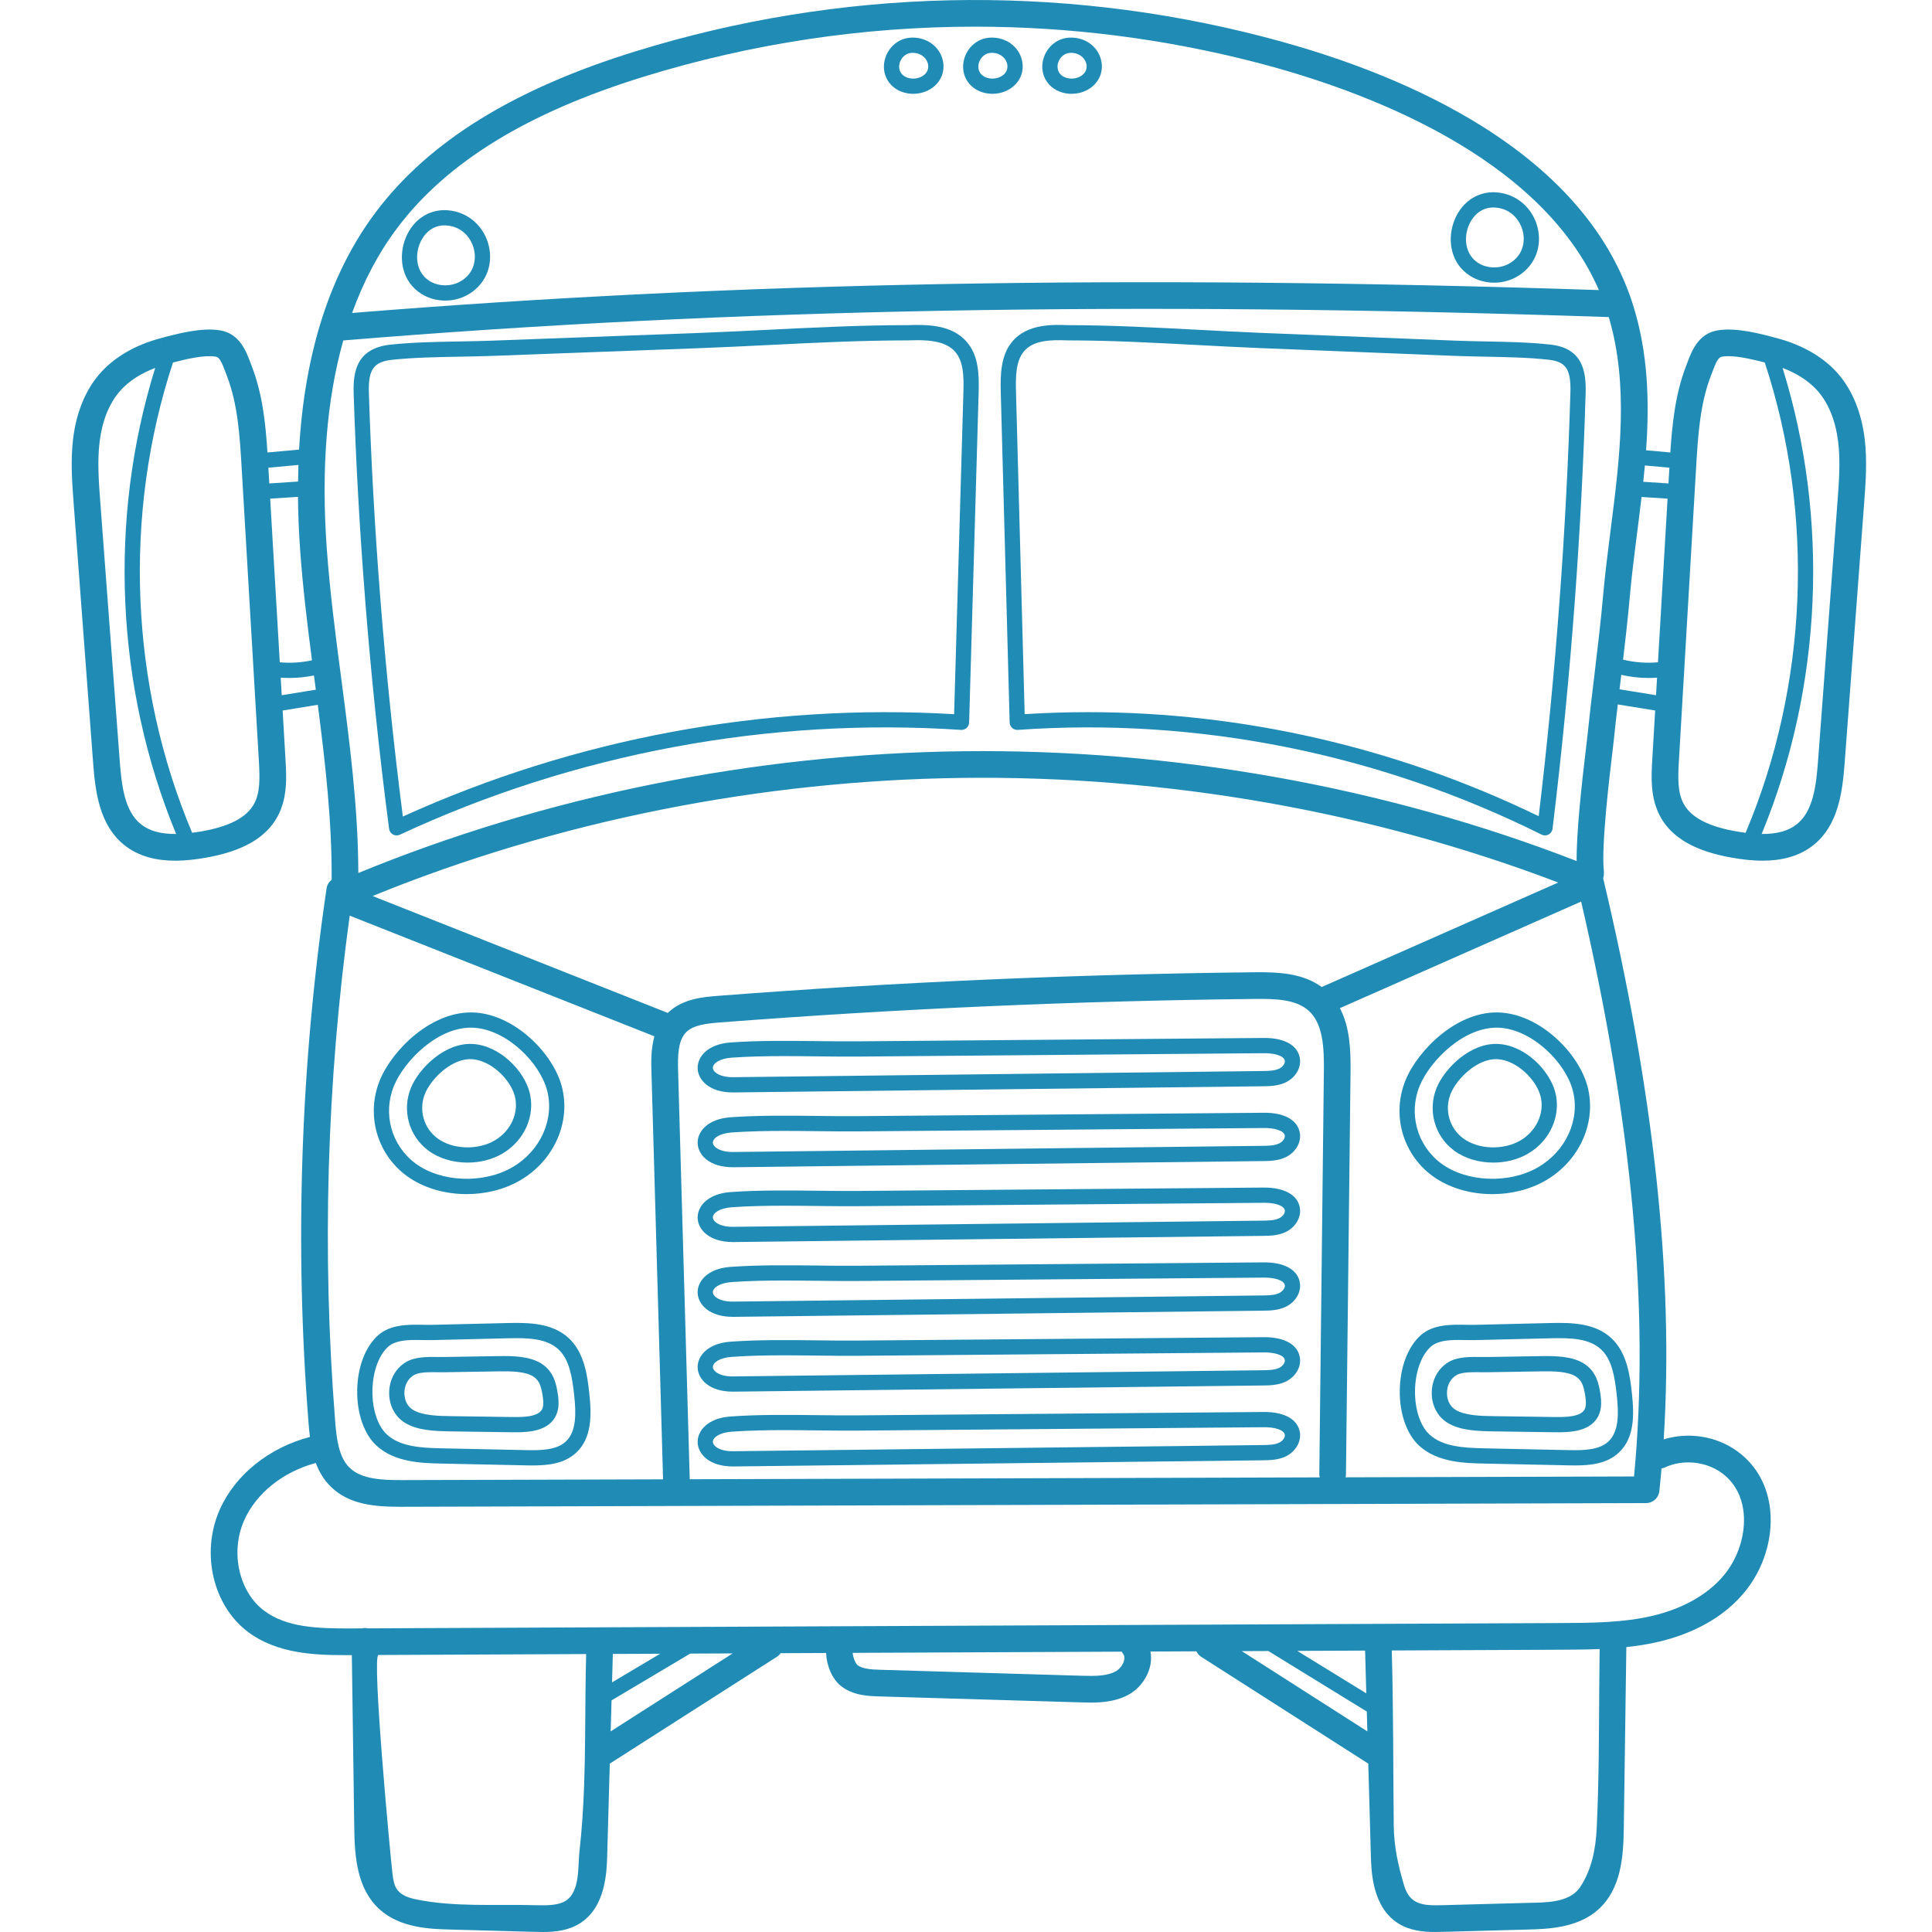 <?xml version="1.0"?>
<svg xmlns="http://www.w3.org/2000/svg" height="512px" viewBox="-19 0 512 512.002" width="512px"><path d="m77.754 158.746c1.59 20.258 3.727 40.746 6.352 60.891.086.637.465 1.199 1.031 1.508.301.164.637.25.973.25.289 0 .582-.062.852-.188 46.316-21.551 97.742-31.152 148.715-27.777.555.039 1.086-.152 1.492-.52.406-.367.645-.887.66-1.438l2.523-87.438c.137-4.824.004-9.836-3.207-13.492-3.887-4.426-10.113-4.574-15.574-4.375-12.273 0-24.773.621-36.855 1.223-6.012.301-12.227.609-18.316.836l-55.102 2.055c-2.84.105-5.758.156-8.586.207-5.945.105-12.098.215-18.09.828-9.059.93-10.09 7.047-9.902 12.906.566 17.77 1.586 36.113 3.035 54.523zm7.281-63.41c5.824-.602 11.887-.707 17.75-.812 2.844-.047 5.785-.102 8.664-.207l55.102-2.055c6.113-.23 12.34-.539 18.363-.84 12.035-.598 24.48-1.215 36.734-1.215.805-.031 1.625-.055 2.449-.055 3.879 0 7.77.5 10.012 3.055 2.246 2.555 2.324 6.523 2.203 10.711l-2.461 85.352c-50.043-2.969-100.449 6.391-146.09 27.121-2.457-19.195-4.469-38.684-5.984-57.965-1.441-18.344-2.457-36.625-3.02-54.332-.199-6.199 1.27-8.246 6.277-8.758zm0 0" fill="#208cb5"/><path d="m248.57 191.469c.016.551.254 1.074.66 1.441.41.371.945.559 1.5.52 47.574-3.375 95.574 6.223 138.809 27.754.285.141.594.211.898.211.332 0 .66-.082.957-.242.578-.309.969-.883 1.051-1.531 2.453-20.145 4.449-40.629 5.938-60.887 1.348-18.391 2.301-36.734 2.828-54.516.176-5.852-.801-11.961-9.355-12.902-5.609-.613-11.359-.723-16.922-.828-2.637-.051-5.367-.102-8.016-.207l-51.473-2.055c-5.688-.227-11.492-.539-17.105-.836-11.281-.598-22.941-1.219-34.324-1.219-.016 0-.031 0-.043 0-3.773-.152-10.793-.434-14.773 4.422-2.988 3.641-3.113 8.633-2.984 13.438zm3.75-98.312c2.5-3.047 7.242-3.121 11.57-2.949 11.367 0 22.992.621 34.23 1.219 5.629.297 11.445.605 17.16.836l51.477 2.055c2.688.105 5.438.16 8.098.211 5.473.102 11.133.207 16.559.805 4.598.508 5.945 2.555 5.762 8.766-.527 17.723-1.48 36.008-2.824 54.34-1.41 19.246-3.285 38.703-5.578 57.867-37.449-18.168-78.309-27.574-119.371-27.574-5.617 0-11.238.176-16.852.527l-2.297-85.336c-.113-4.207-.043-8.195 2.066-10.766zm0 0" fill="#208cb5"/><path d="m315.922 275.07-107.512.895c-3.664.027-7.434-.016-11.074-.059-7.469-.086-15.188-.176-22.715.355-6.18.438-8.863 3.895-8.738 6.926.129 3.062 3.098 6.32 9.32 6.32h.211l140.191-1.633c1.766-.023 3.969-.047 5.98-.961 2.562-1.164 4.18-3.684 3.934-6.133-.363-3.625-3.961-5.762-9.598-5.711zm3.992 8.164c-1.238.566-2.824.582-4.359.602l-140.188 1.633c-3.688.051-5.406-1.406-5.449-2.449-.047-1.148 1.684-2.496 4.988-2.73 4.559-.32 9.219-.41 13.859-.41 2.859 0 5.707.035 8.52.066 3.664.043 7.453.086 11.156.059l107.512-.898c2.559-.035 5.398.621 5.543 2.078.074.715-.621 1.617-1.582 2.051zm0 0" fill="#208cb5"/><path d="m315.922 294.895-107.512.895c-3.664.027-7.434-.016-11.074-.059-7.469-.09-15.188-.176-22.715.355-6.18.438-8.863 3.895-8.738 6.926.129 3.059 3.098 6.32 9.32 6.32h.211l140.191-1.633c1.77-.023 3.969-.047 5.98-.961 2.562-1.164 4.18-3.684 3.934-6.133-.363-3.625-3.961-5.77-9.598-5.711zm3.992 8.164c-1.238.566-2.824.582-4.359.602l-140.188 1.633c-3.688.055-5.406-1.406-5.449-2.445-.047-1.152 1.684-2.5 4.988-2.734 4.559-.32 9.219-.41 13.859-.41 2.859 0 5.707.035 8.52.066 3.664.043 7.453.086 11.156.059l107.512-.895c2.566-.039 5.398.617 5.543 2.074.074.715-.621 1.617-1.582 2.051zm0 0" fill="#208cb5"/><path d="m315.922 314.719-107.512.895c-3.664.027-7.434-.016-11.074-.059-7.469-.086-15.188-.176-22.715.355-6.18.438-8.863 3.898-8.738 6.926.125 3.062 3.098 6.32 9.32 6.32h.211l140.191-1.633c1.766-.02 3.969-.047 5.98-.961 2.559-1.164 4.176-3.684 3.934-6.129-.363-3.625-3.961-5.738-9.598-5.715zm3.992 8.168c-1.234.562-2.824.578-4.355.598l-140.191 1.633c-3.668.074-5.406-1.406-5.449-2.449-.047-1.148 1.688-2.496 4.988-2.73 4.559-.324 9.219-.41 13.863-.41 2.855 0 5.707.031 8.516.066 3.664.043 7.453.086 11.16.055l107.508-.895c2.57-.043 5.398.621 5.547 2.078.07.715-.625 1.617-1.586 2.055zm0 0" fill="#208cb5"/><path d="m315.922 334.543-107.512.895c-3.664.031-7.43-.012-11.074-.059-7.469-.086-15.188-.176-22.715.355-6.18.438-8.863 3.898-8.738 6.926.129 3.062 3.098 6.32 9.324 6.32h.207l140.191-1.633c1.766-.02 3.969-.047 5.98-.961 2.562-1.16 4.18-3.684 3.934-6.129-.363-3.625-3.961-5.746-9.598-5.715zm3.992 8.168c-1.238.562-2.824.578-4.355.598l-140.191 1.633c-3.668.066-5.406-1.406-5.449-2.449-.047-1.148 1.688-2.496 4.988-2.73 4.559-.32 9.219-.41 13.863-.41 2.855 0 5.707.035 8.516.066 3.664.043 7.453.086 11.16.055l107.508-.895c2.57-.023 5.398.621 5.547 2.078.07.715-.625 1.617-1.586 2.055zm0 0" fill="#208cb5"/><path d="m315.922 354.367-107.512.895c-3.664.031-7.43-.012-11.074-.059-7.469-.09-15.188-.176-22.715.355-6.18.438-8.863 3.898-8.738 6.926.129 3.062 3.098 6.32 9.324 6.32h.207l140.191-1.633c1.766-.02 3.969-.047 5.98-.961 2.562-1.16 4.18-3.684 3.934-6.129-.363-3.625-3.961-5.754-9.598-5.715zm3.992 8.168c-1.238.562-2.824.578-4.355.598l-140.191 1.633c-3.668.086-5.406-1.406-5.449-2.449-.047-1.148 1.688-2.496 4.988-2.727 4.559-.324 9.219-.414 13.863-.414 2.855 0 5.707.035 8.516.066 3.664.043 7.453.09 11.16.059l107.508-.895c2.57-.035 5.398.617 5.547 2.074.07.715-.625 1.617-1.586 2.055zm0 0" fill="#208cb5"/><path d="m315.922 374.191-107.512.895c-3.664.031-7.43-.016-11.074-.059-7.469-.086-15.188-.176-22.715.355-6.18.438-8.863 3.895-8.738 6.926.129 3.062 3.098 6.32 9.324 6.32h.207l140.191-1.633c1.766-.023 3.969-.047 5.98-.961 2.562-1.164 4.18-3.684 3.934-6.133-.363-3.621-3.961-5.758-9.598-5.711zm3.992 8.168c-1.238.562-2.824.578-4.355.598l-140.191 1.633c-3.668.074-5.406-1.406-5.449-2.449-.047-1.148 1.688-2.496 4.988-2.727 4.559-.324 9.219-.414 13.863-.414 2.855 0 5.707.035 8.516.066 3.664.043 7.453.086 11.16.059l107.508-.895c2.57-.047 5.398.617 5.547 2.074.07.715-.625 1.617-1.586 2.055zm0 0" fill="#208cb5"/><path d="m88.691 311.559c4.371 3.246 10.148 4.895 15.973 4.895 4.996 0 10.027-1.211 14.227-3.672 8.961-5.25 13.48-15.477 10.988-24.875-2.309-8.699-12.301-18.875-22.953-19.566-11.371-.746-21.977 9.914-25.25 17.891-3.73 9.078-.848 19.496 7.016 25.328zm-3.281-23.793c2.742-6.68 11.887-16.004 21.25-15.398 8.691.566 17.363 9.219 19.316 16.574 2.027 7.648-1.727 16.02-9.125 20.355-7.66 4.484-18.973 4.055-25.754-.98-6.375-4.73-8.715-13.184-5.688-20.551zm0 0" fill="#208cb5"/><path d="m94.523 304.918c2.844 2.109 6.605 3.184 10.391 3.184 3.242 0 6.504-.785 9.227-2.379 5.867-3.438 8.82-10.148 7.184-16.32-1.535-5.777-7.91-12.273-14.961-12.734-7.414-.484-14.332 6.426-16.457 11.598-2.449 5.969-.551 12.816 4.617 16.652zm-.879-15.117c1.656-4.031 7.195-9.445 12.457-9.102 5.086.332 10.172 5.414 11.32 9.738 1.172 4.422-1.016 9.277-5.324 11.797-4.516 2.648-11.18 2.402-15.168-.562-3.684-2.73-5.035-7.613-3.285-11.871zm0 0" fill="#208cb5"/><path d="m378.746 268.34c-11.375-.746-21.977 9.914-25.25 17.891-3.73 9.078-.844 19.496 7.016 25.332 4.371 3.242 10.148 4.895 15.977 4.895 4.996 0 10.023-1.215 14.227-3.676 8.961-5.25 13.48-15.477 10.988-24.875-2.309-8.699-12.305-18.875-22.957-19.566zm9.926 40.957c-7.656 4.484-18.969 4.055-25.754-.98-6.375-4.73-8.715-13.184-5.688-20.551 2.746-6.68 11.918-15.992 21.254-15.398 8.688.566 17.363 9.219 19.312 16.574 2.031 7.648-1.723 16.02-9.125 20.355zm0 0" fill="#208cb5"/><path d="m378.188 276.668c-7.414-.484-14.332 6.426-16.457 11.598-2.449 5.965-.555 12.816 4.613 16.652 2.844 2.109 6.605 3.184 10.395 3.184 3.242 0 6.5-.785 9.223-2.383 5.867-3.434 8.82-10.145 7.184-16.316-1.531-5.777-7.91-12.273-14.957-12.734zm5.734 25.566c-4.52 2.648-11.18 2.402-15.172-.562-3.684-2.734-5.031-7.617-3.285-11.875 1.656-4.027 7.203-9.441 12.457-9.098 5.09.328 10.172 5.414 11.32 9.738 1.172 4.426-1.016 9.277-5.32 11.797zm0 0" fill="#208cb5"/><path d="m97.832 387.859 22.621.48c.551.012 1.098.02 1.648.02 4.25 0 8.5-.477 11.625-3.414 4.137-3.887 4.094-9.91 3.43-15.84-.473-4.215-1.188-10.586-5.469-14.516-4.262-3.918-10.273-4.109-16.07-3.973l-20.023.48c-.758.02-1.574.004-2.414-.012-3.848-.07-8.633-.156-11.922 2.73-3.434 3.016-5.527 8.512-5.602 14.699-.07 6.121 1.844 11.582 5.125 14.605 4.863 4.477 12.195 4.633 17.051 4.738zm-13.91-31.008c1.73-1.52 4.566-1.75 7.359-1.75.613 0 1.227.012 1.824.023.902.016 1.773.031 2.582.012l20.027-.48c5.18-.121 10.082.004 13.238 2.906 2.93 2.688 3.652 7.207 4.188 11.992.547 4.887.664 9.781-2.176 12.445-2.426 2.277-6.48 2.383-10.426 2.301l-22.621-.48c-5.617-.117-10.949-.488-14.398-3.672-2.418-2.227-3.883-6.668-3.824-11.586.059-4.988 1.68-9.473 4.227-11.711zm0 0" fill="#208cb5"/><path d="m88.238 377.012c3.25 2.027 7.605 2.254 12.16 2.32l15.992.23c.379.004.762.008 1.141.008 3.027 0 6.059-.234 8.348-1.688 3.93-2.504 3.199-6.922 2.887-8.809-.344-2.102-.926-5.613-4.336-7.734-3.086-1.922-7.355-2.02-11.461-1.953l-14.152.23c-.535.008-1.113.004-1.711-.004-2.867-.035-6.117-.074-8.516 1.352-2.758 1.641-4.422 4.668-4.461 8.094-.035 3.348 1.5 6.32 4.109 7.953zm2.414-12.574c1.16-.691 3.219-.797 5.141-.797.434 0 .855.004 1.262.012.637.008 1.25.016 1.824.004l14.156-.23c3.5-.055 7.105 0 9.262 1.344 1.719 1.07 2.129 2.805 2.484 4.961.453 2.746.184 3.945-1.074 4.742-1.633 1.043-4.477 1.09-7.262 1.051l-15.988-.23c-2.992-.043-7.516-.109-10.074-1.707-1.41-.879-2.234-2.555-2.215-4.484.02-2.008.949-3.754 2.484-4.664zm0 0" fill="#208cb5"/><path d="m391.914 350.617-20.027.48c-.754.02-1.57.004-2.414-.012-3.844-.074-8.633-.156-11.918 2.73-3.434 3.016-5.527 8.508-5.602 14.699-.07 6.121 1.844 11.578 5.125 14.605 4.859 4.477 12.195 4.633 17.051 4.738l22.625.48c.547.012 1.098.02 1.645.02 4.25 0 8.5-.477 11.625-3.414 4.137-3.887 4.094-9.91 3.43-15.84-.473-4.215-1.188-10.586-5.469-14.516-4.262-3.918-10.277-4.109-16.07-3.973zm17.523 18.938c.547 4.887.664 9.777-2.18 12.445-2.422 2.273-6.477 2.383-10.422 2.301l-22.621-.48c-5.621-.121-10.949-.492-14.402-3.672-2.414-2.227-3.879-6.668-3.82-11.586.059-4.988 1.68-9.473 4.227-11.711 1.73-1.52 4.566-1.75 7.355-1.75.617 0 1.227.012 1.824.023.902.016 1.773.031 2.586.012l20.027-.48c5.176-.121 10.082.004 13.238 2.906 2.93 2.688 3.652 7.203 4.188 11.992zm0 0" fill="#208cb5"/><path d="m389.266 359.391-14.156.23c-.535.004-1.113 0-1.707-.008-2.871-.035-6.121-.074-8.52 1.352-2.754 1.641-4.422 4.668-4.457 8.098-.039 3.348 1.5 6.316 4.109 7.949 3.25 2.027 7.605 2.254 12.156 2.32l15.992.23c.383.004.762.008 1.145.008 3.023 0 6.059-.234 8.348-1.688 3.93-2.504 3.199-6.922 2.887-8.809-.348-2.102-.926-5.613-4.336-7.734-3.09-1.922-7.355-2.02-11.461-1.949zm11.812 10.344c.453 2.746.184 3.941-1.074 4.742-1.633 1.039-4.48 1.09-7.262 1.047l-15.992-.23c-2.992-.039-7.512-.105-10.074-1.707-1.406-.879-2.234-2.555-2.215-4.48.023-2.008.949-3.754 2.488-4.668 1.16-.691 3.215-.797 5.141-.797.43 0 .855.008 1.262.012.633.008 1.25.016 1.82.004l14.156-.23c3.504-.051 7.105.004 9.262 1.344 1.723 1.07 2.129 2.805 2.488 4.965zm0 0" fill="#208cb5"/><path d="m475.152 116.234c-.832-6.84-3.223-12.734-6.918-17.043-3.77-4.398-9.348-7.691-16.133-9.523h-.008c-4.375-1.184-10.988-2.969-15.961-2.109-5.105.883-6.84 5.527-7.988 8.598-.109.301-.219.594-.332.887-2.859 7.414-3.676 15.449-4.16 22.867l-6.422-.582c.914-12.875.543-25.836-3.469-38.539-5.84-18.484-19.367-34.453-40.207-47.461-15.691-9.797-35.133-17.734-57.781-23.598-54.758-14.176-112.266-12.84-166.309 3.859-32.211 9.953-54.703 23.848-68.766 42.48-12.152 16.102-18.988 37.254-20.441 63.078l-8.383.762c-.492-7.633-1.281-15.414-4.156-22.867-.113-.289-.227-.586-.336-.883-1.148-3.074-2.879-7.719-7.988-8.602-4.973-.859-11.586.926-15.961 2.109l.773 2.895-.781-2.895c-6.785 1.832-12.359 5.125-16.129 9.523-3.695 4.312-6.086 10.203-6.918 17.043-.711 5.855-.277 11.648.145 17.25l5.168 68.867c.574 7.629 1.715 16.207 8.02 21.418 4.059 3.355 9.051 4.328 13.73 4.328 2.863 0 5.609-.363 7.953-.77 9.801-1.684 16.062-5.254 19.145-10.914 2.719-4.996 2.387-10.66 2.117-15.211l-.758-12.906 9.316-1.516c1.977 15.281 3.777 30.914 3.672 46.371-.699.539-1.199 1.336-1.34 2.277-6.91 46.852-8.52 94.543-4.773 141.754.098 1.207.207 2.418.359 3.625-10.84 2.828-19.875 10.07-23.945 19.367-5.016 11.461-1.75 25.371 7.594 32.352 7.629 5.699 17.625 6.102 25.473 6.102.66 0 1.309-.004 1.938-.004h.047l.645 45.957c.105 7.52.719 15.992 6.699 21.414 5.508 4.996 13.512 5.215 18.805 5.359l22.285.609c.688.016 1.426.039 2.199.039 3.102 0 6.754-.324 9.906-2.355 6.758-4.355 7.02-13.609 7.141-18.059l.68-24.207 44.266-28.297c.41-.262.746-.594 1.008-.969l12.059-.055c.059 2.953 1.445 6.879 4.078 8.867 3.234 2.445 7.219 2.562 10.125 2.648l53.336 1.578c.801.027 1.66.051 2.562.051 3.266 0 7.078-.332 10.402-2.301 2.746-1.625 4.828-4.574 5.434-7.695.234-1.215.23-2.406.02-3.531l12.176-.055c.273.578.699 1.09 1.277 1.461l44.27 28.297.676 24.207c.125 4.445.387 13.703 7.145 18.059 3.152 2.031 6.805 2.352 9.902 2.352.773 0 1.516-.02 2.203-.039l22.285-.605c5.293-.145 13.293-.363 18.801-5.359 5.98-5.422 6.594-13.898 6.699-21.414l.676-48.078c2.949-.316 5.898-.773 8.828-1.48 7.094-1.699 16.91-5.555 23.406-14.242 4.719-6.312 6.859-14.492 5.727-21.879-.922-5.984-3.898-10.941-8.609-14.34-5.57-4.008-12.938-5.129-19.449-3.113 2.719-43.16-2.562-91.992-16.043-148.684.188-.629.254-1.293.18-1.973-.719-6.539 1.496-25.051 2.332-32.02.152-1.301.27-2.258.32-2.762.32-3.098.672-6.223 1.035-9.328l9.91 1.609-.762 12.906c-.266 4.555-.598 10.219 2.121 15.215 3.082 5.656 9.344 9.23 19.145 10.914 2.344.402 5.09.766 7.953.766 4.68 0 9.672-.969 13.73-4.324 6.305-5.211 7.445-13.789 8.02-21.418l5.168-68.867c.418-5.602.855-11.395.145-17.25zm-456.938 102.09c-4.164-3.445-4.988-10.043-5.473-16.504l-5.172-68.863c-.395-5.262-.801-10.703-.176-15.867.664-5.453 2.484-10.051 5.27-13.301 2.668-3.113 6.254-5.066 9.469-6.281-12.496 40.102-10.496 84.684 5.543 123.508-4.152.039-7.23-.848-9.461-2.691zm30.117-5.293c-1.98 3.641-6.605 6.039-14.137 7.332-.785.137-1.539.246-2.27.34-16.516-39.102-18.367-84.32-5.082-124.633 3.547-.934 8.379-2.059 11.348-1.547.953.164 1.539 1.344 2.57 4.105.121.324.238.641.359.957 2.934 7.605 3.434 16.121 3.918 24.355l4.562 77.672c.273 4.648.352 8.438-1.27 11.418zm3.789-89.086 7.969-.727c-.051 1.453-.078 2.918-.098 4.398l-7.625.5zm.48 8.207 7.367-.484c.039 4.602.23 9.328.578 14.191.699 9.738 1.887 19.535 3.129 29.129-2.785.605-5.688.785-8.527.527zm3.059 52.09-.27-4.656c.762.055 1.531.082 2.297.082 2.188 0 4.379-.227 6.512-.664.078.578.152 1.16.23 1.738.09.676.176 1.355.266 2.035zm30.68-123.914c13.137-17.41 34.469-30.488 65.211-39.988 28.613-8.84 58.219-13.273 87.855-13.273 25.039 0 50.102 3.164 74.598 9.504 27.789 7.195 75.105 24.402 90.727 60.301-123.707-4.105-228.887-2.176-330.422 6.07 3.055-8.461 7.055-16.02 12.031-22.613zm-12.668 182.328 80.754 31.98c-.949 3.395-.855 6.914-.785 9.41l3.078 107.996-69.047.203c-5.438.02-10.977-.23-14.105-3.352-2.781-2.77-3.375-7.582-3.746-12.27-3.539-44.602-2.234-89.637 3.852-133.969zm257.07 148.867-166.953.496-3.082-108.172c-.113-4.004-.043-8.098 2.125-10.289 1.883-1.906 5.289-2.312 8.906-2.594 46.98-3.629 94.691-5.73 141.809-6.234 5.629-.07 10.961.133 14.281 3.137 3.832 3.469 4.086 9.855 4.012 16.102l-1.211 106.672c-.004.309.043.598.113.883zm.52-129.949c-5.055-3.703-11.535-3.977-17.789-3.914-47.273.512-95.141 2.617-142.277 6.258-3.727.289-9.336.727-13.227 4.52l-78.234-30.984c48.68-19.832 102.598-30.645 156.375-31.301 54.023-.656 108.465 8.918 157.836 27.727zm-195.094 186.301c-.09 8.336-.066 16.672-.359 25.004-.211 5.957-.578 11.91-1.254 17.832-.453 3.945.211 10.535-3.609 12.996-1.945 1.25-4.812 1.277-8.086 1.191-10.336-.285-21.375.551-31.52-1.527-1.922-.391-3.969-1.027-5.105-2.625-.82-1.156-1.023-2.625-1.203-4.031-.504-3.941-5.582-58.117-3.727-58.125.008 0 55.035-.246 55.035-.246-.09 3.176-.141 6.352-.172 9.531zm6.668 10.965.23-8.215 20.816-12.379c.012-.008.023-.02.035-.023l11.25-.051zm.363-12.992.211-7.535 12.555-.055zm135.727-5.98c-.227 1.16-1.066 2.348-2.094 2.957-2.297 1.359-5.375 1.379-9.152 1.27l-53.34-1.582c-2.535-.074-4.742-.219-6.07-1.223-.598-.473-1.238-2.203-1.297-3.262l71.32-.316c.109.234.238.465.406.68.27.359.344.852.227 1.477zm31.168-2.297 7.035-.031 26.09 16.039.148 5.262zm14.691-.066 17.98-.078.316 11.328zm80.031 10.055c-.078 12.312-.082 24.672-.672 36.984-.262 5.41-1.324 10.996-4.41 15.586-2.883 4.285-9.496 4.035-14.109 4.16 0 0-22.285.605-22.285.605-5.242.145-8.711-.066-10.262-5.305-1.59-5.375-2.652-10.176-2.719-15.832-.168-15.449-.09-30.926-.523-46.363l44.816-.199c3.383-.016 6.816-.039 10.266-.18-.051 3.508-.078 7.023-.102 10.543zm15.93-52.387c.211-1.992.398-4.004.574-6.02.301-.055.602-.133.891-.266 4.734-2.207 10.766-1.637 15.004 1.414 3.965 2.855 5.316 6.84 5.754 9.676.84 5.469-.848 11.816-4.402 16.574-4.082 5.461-10.969 9.582-19.391 11.602-7.914 1.898-16.375 1.938-24.559 1.973l-316.098 1.41c-.273-.062-.555-.102-.848-.09-.258.008-.508.039-.75.098l-2.762.012c-9.18.047-17.254-.285-23.148-4.691-6.672-4.984-9.023-15.461-5.348-23.852 3.184-7.281 10.359-12.984 19.035-15.305.84 2.266 2.055 4.375 3.875 6.191 4.938 4.926 11.902 5.418 18.668 5.418h.449l329.551-.98c1.805-.008 3.316-1.371 3.504-3.164zm-6.711-3.895-76.441.227c.059-.254.098-.512.102-.781l1.215-106.672c.062-5.652-.156-11.844-2.824-16.879l63.938-28.25c13.574 58.602 18.188 108.559 14.012 152.355zm-6.156-251.191-.461 3.617c-.555 4.402-1.129 9.133-1.551 13.891-.641 7.184-1.516 14.488-2.363 21.551-.637 5.281-1.293 10.742-1.848 16.145-.051.48-.16 1.398-.309 2.645-1.25 10.438-2.59 22.801-2.516 30.25-50.82-19.723-107.039-29.777-162.809-29.098-55.062.672-110.281 11.816-160.062 32.27-.039-17.359-2.316-34.707-4.523-51.535-1.484-11.297-3.016-22.98-3.84-34.469-1.508-21.055-.027-39.473 4.379-55.133 102.938-8.484 209.516-10.453 335.367-6.191 5.363 18.07 2.922 37.371.535 56.059zm11.988 44.156-9.668-1.57c.105-.898.215-1.797.32-2.688.047-.379.09-.762.137-1.145 2.348.539 4.766.828 7.188.828.766 0 1.535-.027 2.297-.082zm.512-8.727c-3.082.281-6.238.035-9.242-.703.648-5.477 1.277-11.055 1.77-16.594.414-4.641.977-9.293 1.523-13.633l.457-3.605c.395-3.078.785-6.176 1.148-9.281l6.891.453zm2.785-47.395-6.68-.441c.156-1.441.297-2.883.426-4.324l6.5.59zm18.168 92.242c-7.527-1.293-12.152-3.691-14.133-7.332-1.625-2.98-1.543-6.77-1.27-11.418l4.559-77.672c.484-8.234.984-16.746 3.918-24.355.121-.316.242-.633.363-.957 1.031-2.762 1.613-3.941 2.57-4.105.512-.09 1.082-.129 1.691-.129 2.91 0 6.723.906 9.656 1.676 13.285 40.312 11.43 85.531-5.082 124.633-.734-.094-1.488-.203-2.273-.34zm26.625-87.406-5.168 68.863c-.484 6.461-1.309 13.059-5.473 16.504-2.234 1.844-5.309 2.73-9.461 2.691 16.039-38.824 18.039-83.406 5.543-123.508 3.215 1.215 6.801 3.168 9.469 6.281 2.785 3.25 4.605 7.848 5.27 13.301.625 5.164.219 10.605-.18 15.867zm0 0" fill="#208cb5"/><path d="m92.656 77.871c1.891 1.188 4.113 1.789 6.344 1.789 1.953 0 3.91-.457 5.664-1.383 4.711-2.488 7.051-7.5 5.957-12.766-1.129-5.441-5.535-9.375-10.969-9.789-5.188-.395-9.688 2.816-11.461 8.18-1.52 4.594-.727 10.691 4.465 13.969zm-.633-12.699c.934-2.82 3.348-5.723 7.32-5.422 4.469.34 6.738 3.758 7.32 6.582.574 2.754-.148 6.398-3.887 8.371-2.461 1.301-5.664 1.199-7.965-.25-3.348-2.109-3.812-6.184-2.789-9.281zm0 0" fill="#208cb5"/><path d="m239.82 23.797c1.25.707 2.719 1.066 4.195 1.066 1.285 0 2.574-.273 3.727-.816 3.137-1.484 4.77-4.527 4.156-7.754-.664-3.516-3.656-6.051-7.445-6.312-4.223-.293-7.008 2.547-7.891 5.488-.996 3.316.312 6.664 3.258 8.328zm.609-7.168c.391-1.301 1.605-2.77 3.746-2.617 2.227.152 3.488 1.633 3.754 3.031.129.676.199 2.352-1.914 3.352-1.309.621-2.996.574-4.207-.109-1.562-.887-1.738-2.469-1.379-3.656zm0 0" fill="#208cb5"/><path d="m260.805 23.797c1.25.707 2.723 1.066 4.199 1.066 1.285 0 2.574-.273 3.727-.816 3.133-1.484 4.766-4.527 4.156-7.754-.664-3.516-3.656-6.051-7.445-6.312-4.227-.293-7.012 2.547-7.895 5.488-.996 3.316.312 6.664 3.258 8.328zm.609-7.168c.391-1.301 1.613-2.77 3.75-2.617 2.223.152 3.488 1.633 3.754 3.031.125.676.195 2.352-1.918 3.352-1.305.621-2.996.574-4.207-.109-1.559-.887-1.734-2.469-1.379-3.656zm0 0" fill="#208cb5"/><path d="m218.832 23.797c1.25.707 2.723 1.066 4.199 1.066 1.285 0 2.574-.273 3.727-.816 3.137-1.484 4.766-4.527 4.156-7.754-.664-3.516-3.656-6.051-7.445-6.312-4.223-.293-7.012 2.547-7.895 5.488-.996 3.316.312 6.664 3.258 8.328zm.609-7.168c.391-1.301 1.613-2.77 3.75-2.617 2.223.152 3.488 1.633 3.754 3.031.125.676.195 2.352-1.918 3.352-1.305.621-2.996.574-4.207-.109-1.559-.887-1.734-2.469-1.379-3.656zm0 0" fill="#208cb5"/><path d="m370.621 73.125c1.891 1.188 4.109 1.789 6.344 1.789 1.949 0 3.91-.457 5.66-1.383 4.715-2.488 7.055-7.5 5.961-12.766-1.129-5.438-5.539-9.371-10.969-9.785-5.188-.406-9.688 2.812-11.465 8.18-1.516 4.594-.723 10.691 4.469 13.965zm-.633-12.699c.887-2.68 3.113-5.441 6.754-5.441.184 0 .375.008.566.023 4.465.34 6.734 3.758 7.32 6.578.574 2.754-.148 6.402-3.887 8.375-2.465 1.301-5.668 1.195-7.965-.254-3.348-2.109-3.812-6.18-2.789-9.281zm0 0" fill="#208cb5"/></svg>
